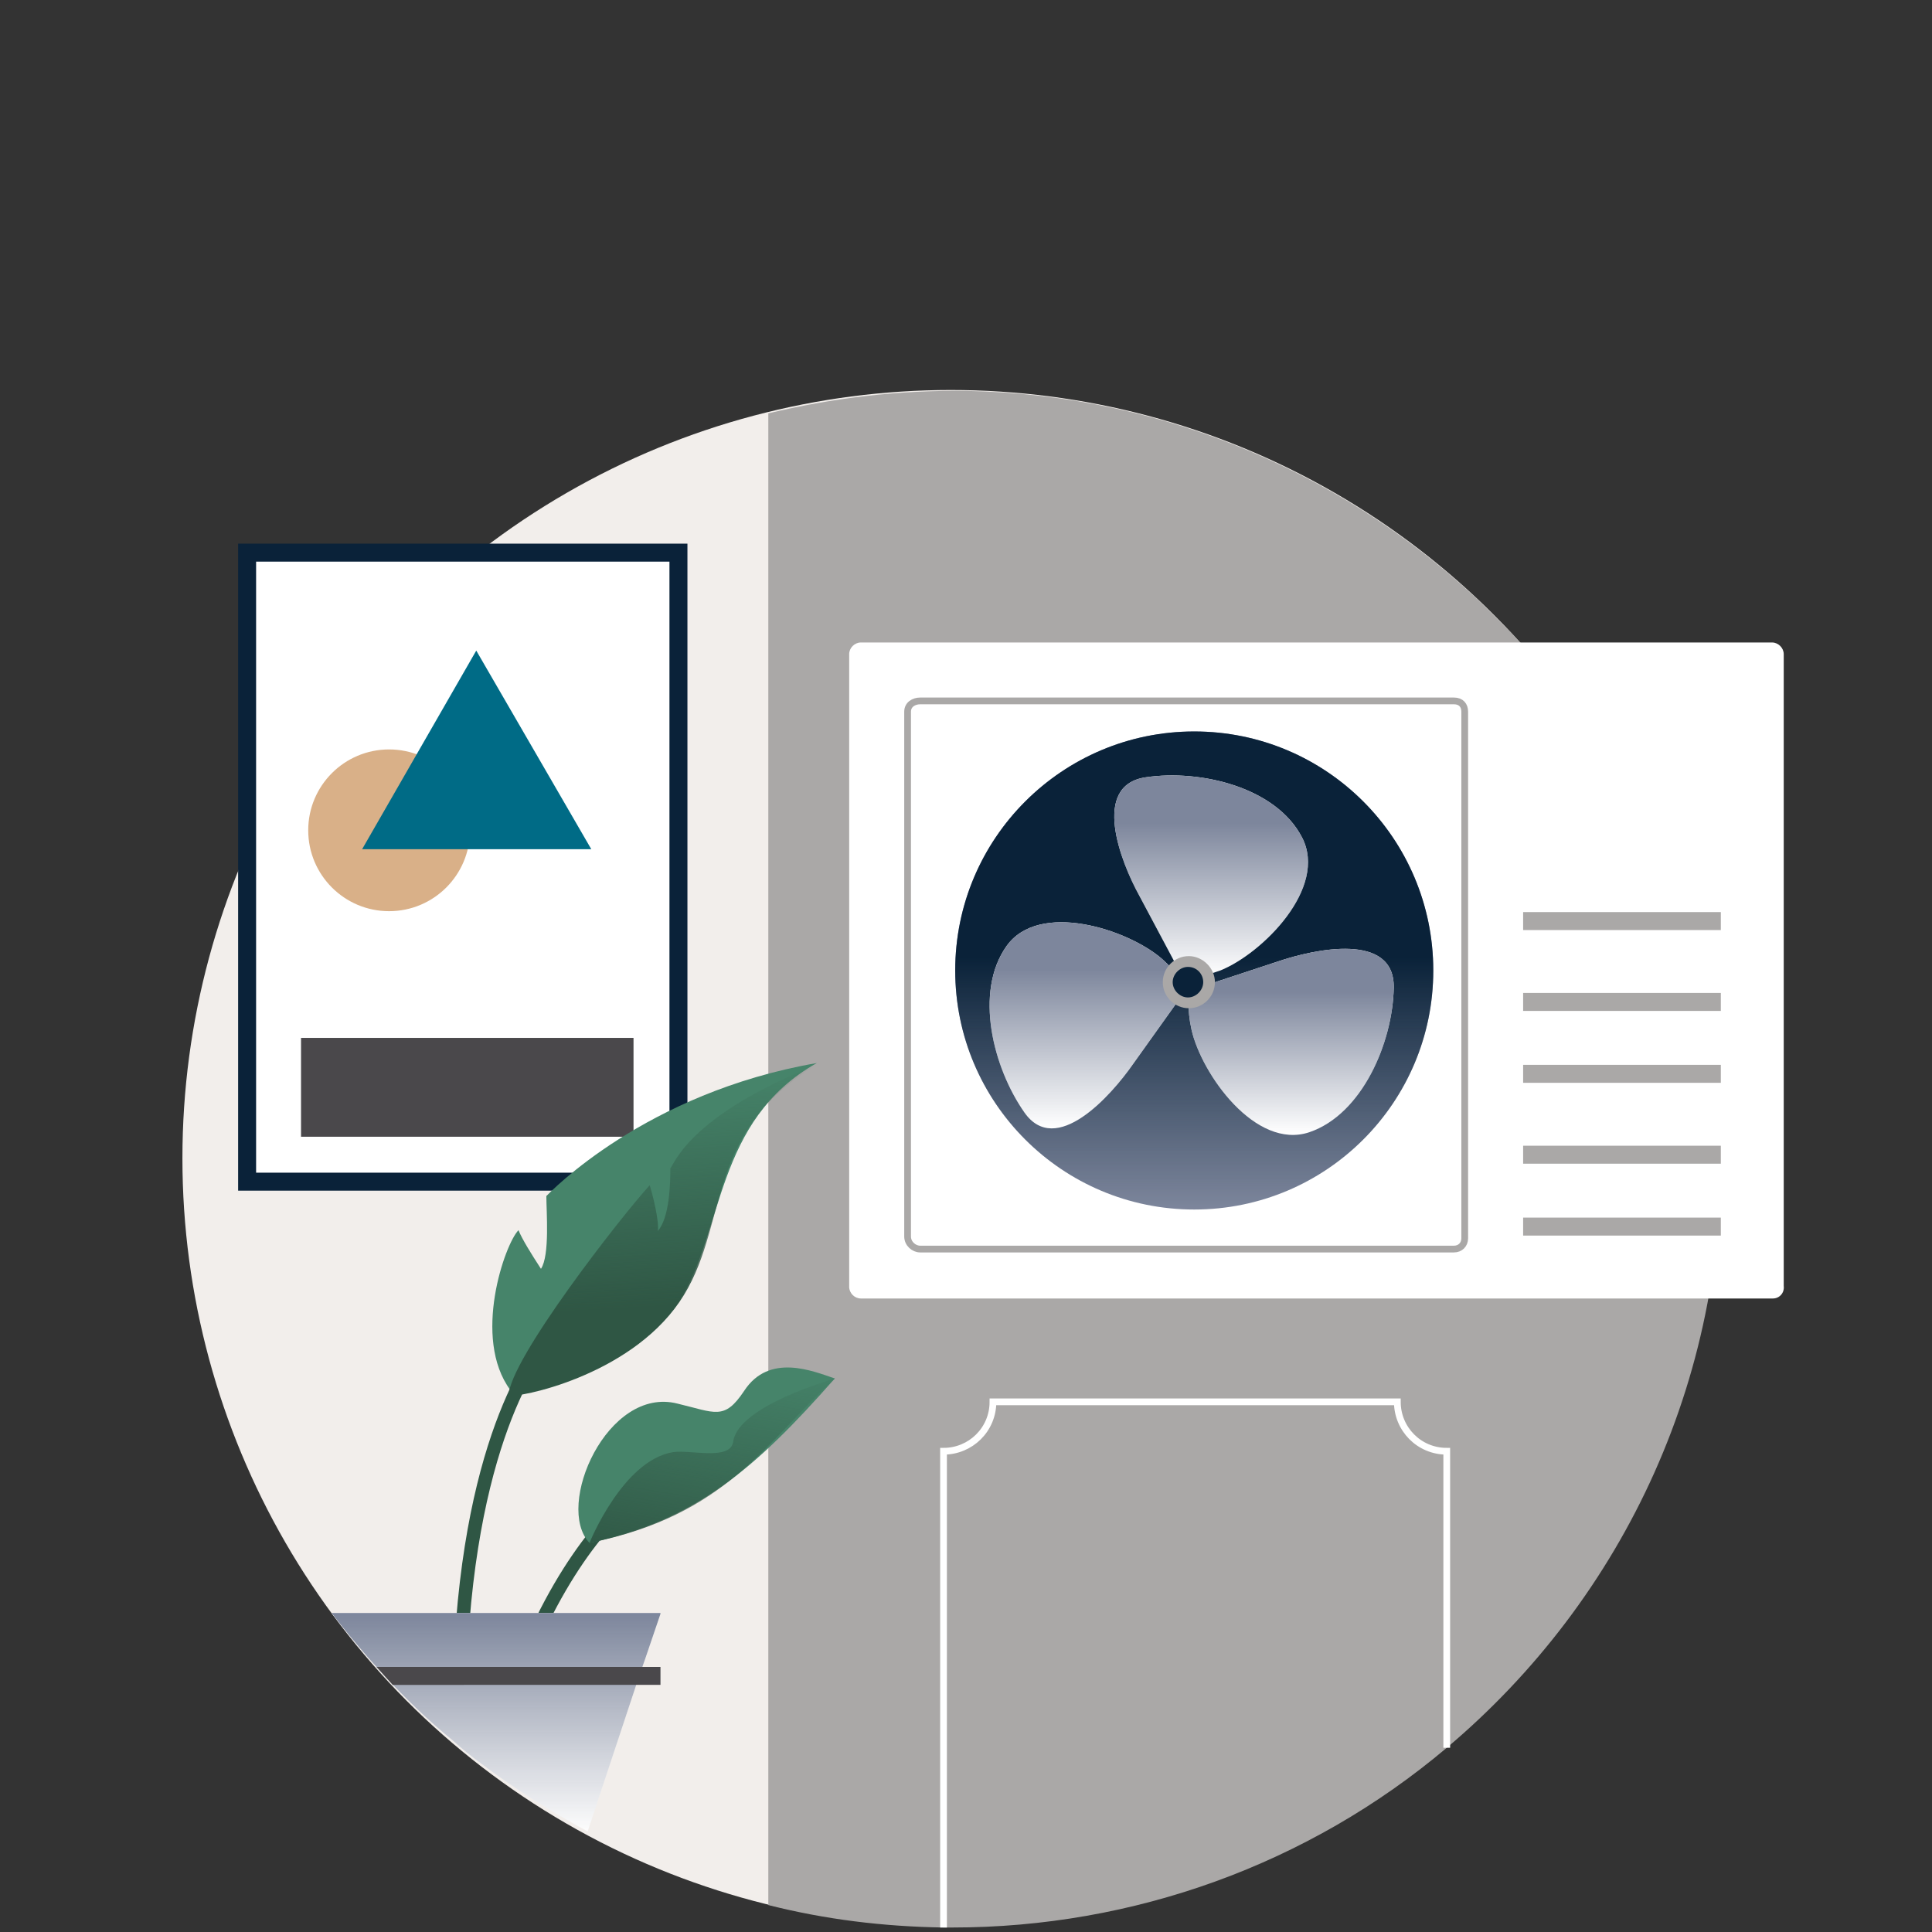 <?xml version="1.0" encoding="utf-8"?>
<!-- Generator: Adobe Illustrator 23.0.4, SVG Export Plug-In . SVG Version: 6.00 Build 0)  -->
<svg version="1.1" id="Layer_1" xmlns="http://www.w3.org/2000/svg" xmlns:xlink="http://www.w3.org/1999/xlink" x="0px" y="0px"
	 viewBox="0 0 215 215" style="enable-background:new 0 0 215 215;" xml:space="preserve">
<rect x="0" y="0" width="215" height="215" fill="#333333" stroke="none"/>
<style type="text/css">
	.st0{fill-rule:evenodd;clip-rule:evenodd;fill:#F2EEEB;}
	.st1{fill-rule:evenodd;clip-rule:evenodd;fill:#AAA8A7;}
	.st2{fill-rule:evenodd;clip-rule:evenodd;fill:#FFFFFF;}
	.st3{fill-rule:evenodd;clip-rule:evenodd;fill:#7D869C;}
	.st4{fill-rule:evenodd;clip-rule:evenodd;fill:url(#SVGID_1_);}
	.st5{fill-rule:evenodd;clip-rule:evenodd;fill:url(#SVGID_2_);}
	.st6{fill-rule:evenodd;clip-rule:evenodd;fill:url(#SVGID_3_);}
	.st7{fill-rule:evenodd;clip-rule:evenodd;fill:url(#SVGID_4_);}
	.st8{fill-rule:evenodd;clip-rule:evenodd;fill:#0A2239;}
	.st9{fill:none;stroke:#AAA8A7;stroke-width:0.75;}
	.st10{fill:none;stroke:#AAA8A7;stroke-width:2;}
	.st11{fill-rule:evenodd;clip-rule:evenodd;fill:#4A484B;}
	.st12{fill:none;stroke:#0A2239;stroke-width:2;}
	.st13{fill:none;stroke:#FFFFFF;stroke-width:0.75;}
	.st14{fill:none;stroke:#2F5644;stroke-width:1.5;}
	.st15{fill-rule:evenodd;clip-rule:evenodd;fill:#46846A;}
	.st16{fill-rule:evenodd;clip-rule:evenodd;fill:url(#SVGID_5_);}
	.st17{fill-rule:evenodd;clip-rule:evenodd;fill:url(#SVGID_6_);}
	.st18{fill-rule:evenodd;clip-rule:evenodd;fill:#FDFDFD;}
	.st19{fill-rule:evenodd;clip-rule:evenodd;fill:url(#SVGID_7_);}
	.st20{fill-rule:evenodd;clip-rule:evenodd;fill:#D9B088;}
	.st21{fill-rule:evenodd;clip-rule:evenodd;fill:#006B86;}
</style>
<g>
	<circle class="st0" cx="105.8" cy="128.9" r="85.5"/>
	<path class="st1" d="M107.6,43.5c44.7,0.9,81.6,36.5,83.8,81.1c1.4,28.1-10.7,53.3-30.4,69.9c-15.4,13-34.9,20-55,20h-1
		c-6.7-0.1-13.2-0.9-19.5-2.5V46C92.6,44.3,99.9,43.4,107.6,43.5z"/>
	<path class="st2" d="M197.3,144.5H95.8c-0.7,0-1.3-0.6-1.3-1.3V72.8c0-0.7,0.6-1.3,1.3-1.3h101.4c0.7,0,1.3,0.6,1.3,1.3v70.3
		C198.6,143.9,198,144.5,197.3,144.5L197.3,144.5z"/>
	<circle class="st3" cx="132.9" cy="108" r="26.6"/>
	
		<linearGradient id="SVGID_1_" gradientUnits="userSpaceOnUse" x1="-562.819" y1="486.504" x2="-562.819" y2="485.506" gradientTransform="matrix(53.2 0 0 -53.2 30074.9 25963.5)">
		<stop  offset="0.472" style="stop-color:#0A2239"/>
		<stop  offset="1" style="stop-color:#0A2239;stop-opacity:0"/>
	</linearGradient>
	<circle class="st4" cx="132.9" cy="108" r="26.6"/>
	<g>
		<g>
			<path id="H" class="st2" d="M131,107.6l-4.2-7.9c-2.1-3.8-5.4-12.3,0.7-13.2c6.1-0.9,14.5,1.1,17.4,6.7
				c2.9,5.6-4.4,12.9-9.1,14.8C131.1,109.7,131,107.6,131,107.6z"/>
		</g>
		<g>
			<path id="I" class="st2" d="M133.7,109.8l8.5-2.8c4.1-1.4,13-3.3,12.9,2.9c-0.1,6.1-3.5,14.1-9.4,16.1c-6,2-12-6.5-13.1-11.4
				C131.5,109.6,133.7,109.8,133.7,109.8z"/>
		</g>
		<g>
			<path id="J" class="st2" d="M131.3,111.1l-5.2,7.3c-2.5,3.6-8.6,10.4-12.1,5.4s-5.6-13.4-2-18.5s13.5-1.9,17.3,1.4
				C133.1,110.1,131.3,111.1,131.3,111.1z"/>
		</g>
	</g>
	<g>
		
			<linearGradient id="SVGID_2_" gradientUnits="userSpaceOnUse" x1="-546.41" y1="478.246" x2="-546.41" y2="477.246" gradientTransform="matrix(21.559 0 0 -22.371 11914.776 10785.166)">
			<stop  offset="0.236" style="stop-color:#7D869C"/>
			<stop  offset="1" style="stop-color:#7D869C;stop-opacity:0"/>
		</linearGradient>
		<path class="st5" d="M131,107.6l-4.2-7.9c-2.1-3.8-5.4-12.3,0.7-13.2c6.1-0.9,14.5,1.1,17.4,6.7c2.9,5.6-4.4,12.9-9.1,14.8
			C131.1,109.7,131,107.6,131,107.6z"/>
	</g>
	<g>
		
			<linearGradient id="SVGID_3_" gradientUnits="userSpaceOnUse" x1="-547.922" y1="477.102" x2="-547.922" y2="476.106" gradientTransform="matrix(22.809 0 0 -20.712 12641.165 9987.294)">
			<stop  offset="0.236" style="stop-color:#7D869C"/>
			<stop  offset="1" style="stop-color:#7D869C;stop-opacity:0"/>
		</linearGradient>
		<path class="st6" d="M133.7,109.8l8.5-2.8c4.1-1.4,13-3.3,12.9,2.9c-0.1,6.1-3.5,14.1-9.4,16.1c-6,2-12-6.5-13.1-11.4
			C131.5,109.6,133.7,109.8,133.7,109.8z"/>
	</g>
	<g>
		
			<linearGradient id="SVGID_4_" gradientUnits="userSpaceOnUse" x1="-546.461" y1="478.598" x2="-546.461" y2="477.595" gradientTransform="matrix(21.599 0 0 -22.941 11923.939 11081.918)">
			<stop  offset="0.236" style="stop-color:#7D869C"/>
			<stop  offset="1" style="stop-color:#7D869C;stop-opacity:0"/>
		</linearGradient>
		<path class="st7" d="M131.3,111.1l-5.2,7.3c-2.5,3.6-8.6,10.4-12.1,5.4s-5.6-13.4-2-18.5s13.5-1.9,17.3,1.4
			C133.1,110.1,131.3,111.1,131.3,111.1z"/>
	</g>
	<path class="st1" d="M135.2,109.3c0,1.6-1.3,2.9-2.9,2.9c-1.6,0-2.9-1.3-2.9-2.9s1.3-2.9,2.9-2.9
		C133.8,106.4,135.2,107.7,135.2,109.3z"/>
	<path class="st8" d="M133.9,109.3c0,0.9-0.8,1.7-1.7,1.7s-1.7-0.8-1.7-1.7s0.8-1.7,1.7-1.7C133.2,107.6,133.9,108.4,133.9,109.3z"
		/>
	<g>
		<path class="st9" d="M102.4,78c-0.7,0-1.4,0.4-1.4,1.2v58.4c0,0.8,0.7,1.4,1.4,1.4h59.4c0.7,0,1.2-0.5,1.2-1.2V79.2
			c0-0.7-0.4-1.2-1.2-1.2H102.4z"/>
		<path class="st10" d="M169.5,102.5h22 M169.5,111.5h22 M169.5,119.5h22 M169.5,128.5h22 M169.5,136.5h22"/>
	</g>
	<path class="st2" d="M27.5,61.5h48v70h-48V61.5z"/>
	<path class="st11" d="M33.5,115.5h37v11h-37V115.5z"/>
	<path class="st12" d="M27.5,61.5h48v70h-48V61.5z"/>
	<path class="st13" d="M160.8,194.4 M105,214.5v-53c3,0,5.5-2.4,5.5-5.5h45c0,3,2.4,5.5,5.5,5.5v33"/>
	<path class="st14" d="M51.3,191.6l-0.2-4.2c0-0.7,0-1.4,0.1-2l0.3-5c1.9-23.9,9.7-31.6,9.8-31.8 M55.8,195.6
		c0.9-3.6,0.4-5.3,1.5-8.2c0.2-0.7,0.5-1.4,0.8-2c0.7-1.8,1.5-3.5,2.2-5c5.4-11,11-14.5,11.1-14.7"/>
	<path class="st15" d="M57.7,136.9c0.4,1,1.4,2.6,2.5,4.3c1-1.5,0.6-6.4,0.6-8.1c0.4-0.4,11-11.5,30.1-14.8
		c-11.4,6.4-10.3,18.7-15.3,26.4c-5.3,8.1-17.9,10.6-18.8,10C52.5,148.9,56.2,138.4,57.7,136.9z"/>
	
		<linearGradient id="SVGID_5_" gradientUnits="userSpaceOnUse" x1="-556.633" y1="482.87" x2="-556.684" y2="483.813" gradientTransform="matrix(34.3 0 0 -36.825 19167.15 17935.656)">
		<stop  offset="0.25" style="stop-color:#2F5644"/>
		<stop  offset="1" style="stop-color:#2F5644;stop-opacity:0"/>
	</linearGradient>
	<path class="st16" d="M72.3,131.9c0.3,0.9,1.1,4.1,0.9,5.1c1.3-1.5,1.4-5.2,1.4-7c0.4-0.3,1.9-5.8,16.3-11.5
		c-12.8,7.5-9.6,18.1-15.3,26.4c-5.7,8.3-18,10.7-19,10.4C56.7,151.3,69.1,135.4,72.3,131.9z"/>
	<g>
		<path class="st15" d="M65.6,171.7c-3.9-4.1,2-17.5,9.8-15.5c4.2,1,5.2,1.9,7.4-1.4c2.8-4.3,7.7-2.2,10.1-1.4
			C84,163.5,77.4,169.2,65.6,171.7z"/>
		<path class="st15" d="M81.6,160.4c-1.1,1.9-4.7,0.9-6.7,1.2c-5.6,0.9-6,5.4-5.4,8.2c0.1,0,0.1,0.1,0.2,0.1
			c10.5-3.2,15.4-9.3,23.2-16.5C92.7,153.5,85.6,153.6,81.6,160.4z"/>
	</g>
	
		<linearGradient id="SVGID_6_" gradientUnits="userSpaceOnUse" x1="-552.375" y1="473.891" x2="-552.049" y2="475.252" gradientTransform="matrix(27.3 0 0 -18.3 15154.649 8847.252)">
		<stop  offset="3.451554e-03" style="stop-color:#2F5644"/>
		<stop  offset="1" style="stop-color:#2F5644;stop-opacity:0"/>
	</linearGradient>
	<path class="st17" d="M81.6,160.4c-0.3,2.2-4.7,0.9-6.7,1.2c-5.6,0.9-9.3,10.1-9.3,10.1c15.3-3.1,19.5-11.1,27.3-18.3
		C92.7,153.5,82.2,156.4,81.6,160.4z"/>
	<g>
		<path id="K" class="st18" d="M73.5,179.6l-1.7,5l-0.7,2l-5.7,17.2c-4.1-2.2-8.1-4.7-11.8-7.5c-1.1-0.8-2.2-1.7-3.2-2.6
			c-2.7-2.2-5.2-4.6-7.6-7.2c-0.6-0.7-1.2-1.3-1.8-2c-1.4-1.6-2.8-3.3-4.1-5h36.6C73.5,179.5,73.5,179.6,73.5,179.6z"/>
	</g>
	<g>
		
			<linearGradient id="SVGID_7_" gradientUnits="userSpaceOnUse" x1="-557.765" y1="479.405" x2="-557.765" y2="478.409" gradientTransform="matrix(36.6 0 0 -24.3 20469.4 11829.151)">
			<stop  offset="0" style="stop-color:#7D869C"/>
			<stop  offset="8.529109e-02" style="stop-color:#7D869C;stop-opacity:0.915"/>
			<stop  offset="1" style="stop-color:#7D869C;stop-opacity:0"/>
		</linearGradient>
		<path class="st19" d="M73.5,179.6l-1.7,5l-0.7,2l-5.7,17.2c-4.1-2.2-8.1-4.7-11.8-7.5c-1.1-0.8-2.2-1.7-3.2-2.6
			c-2.7-2.2-5.2-4.6-7.6-7.2c-0.6-0.7-1.2-1.3-1.8-2c-1.4-1.6-2.8-3.3-4.1-5h36.6C73.5,179.5,73.5,179.6,73.5,179.6z"/>
	</g>
	<path class="st11" d="M73.5,185.5v2H43.7l-1.8-2H73.5z"/>
	<circle class="st20" cx="43.3" cy="92.4" r="9"/>
	<path class="st21" d="M53,72.4L40.3,94.5h25.5L53,72.4z"/>
</g>
</svg>
